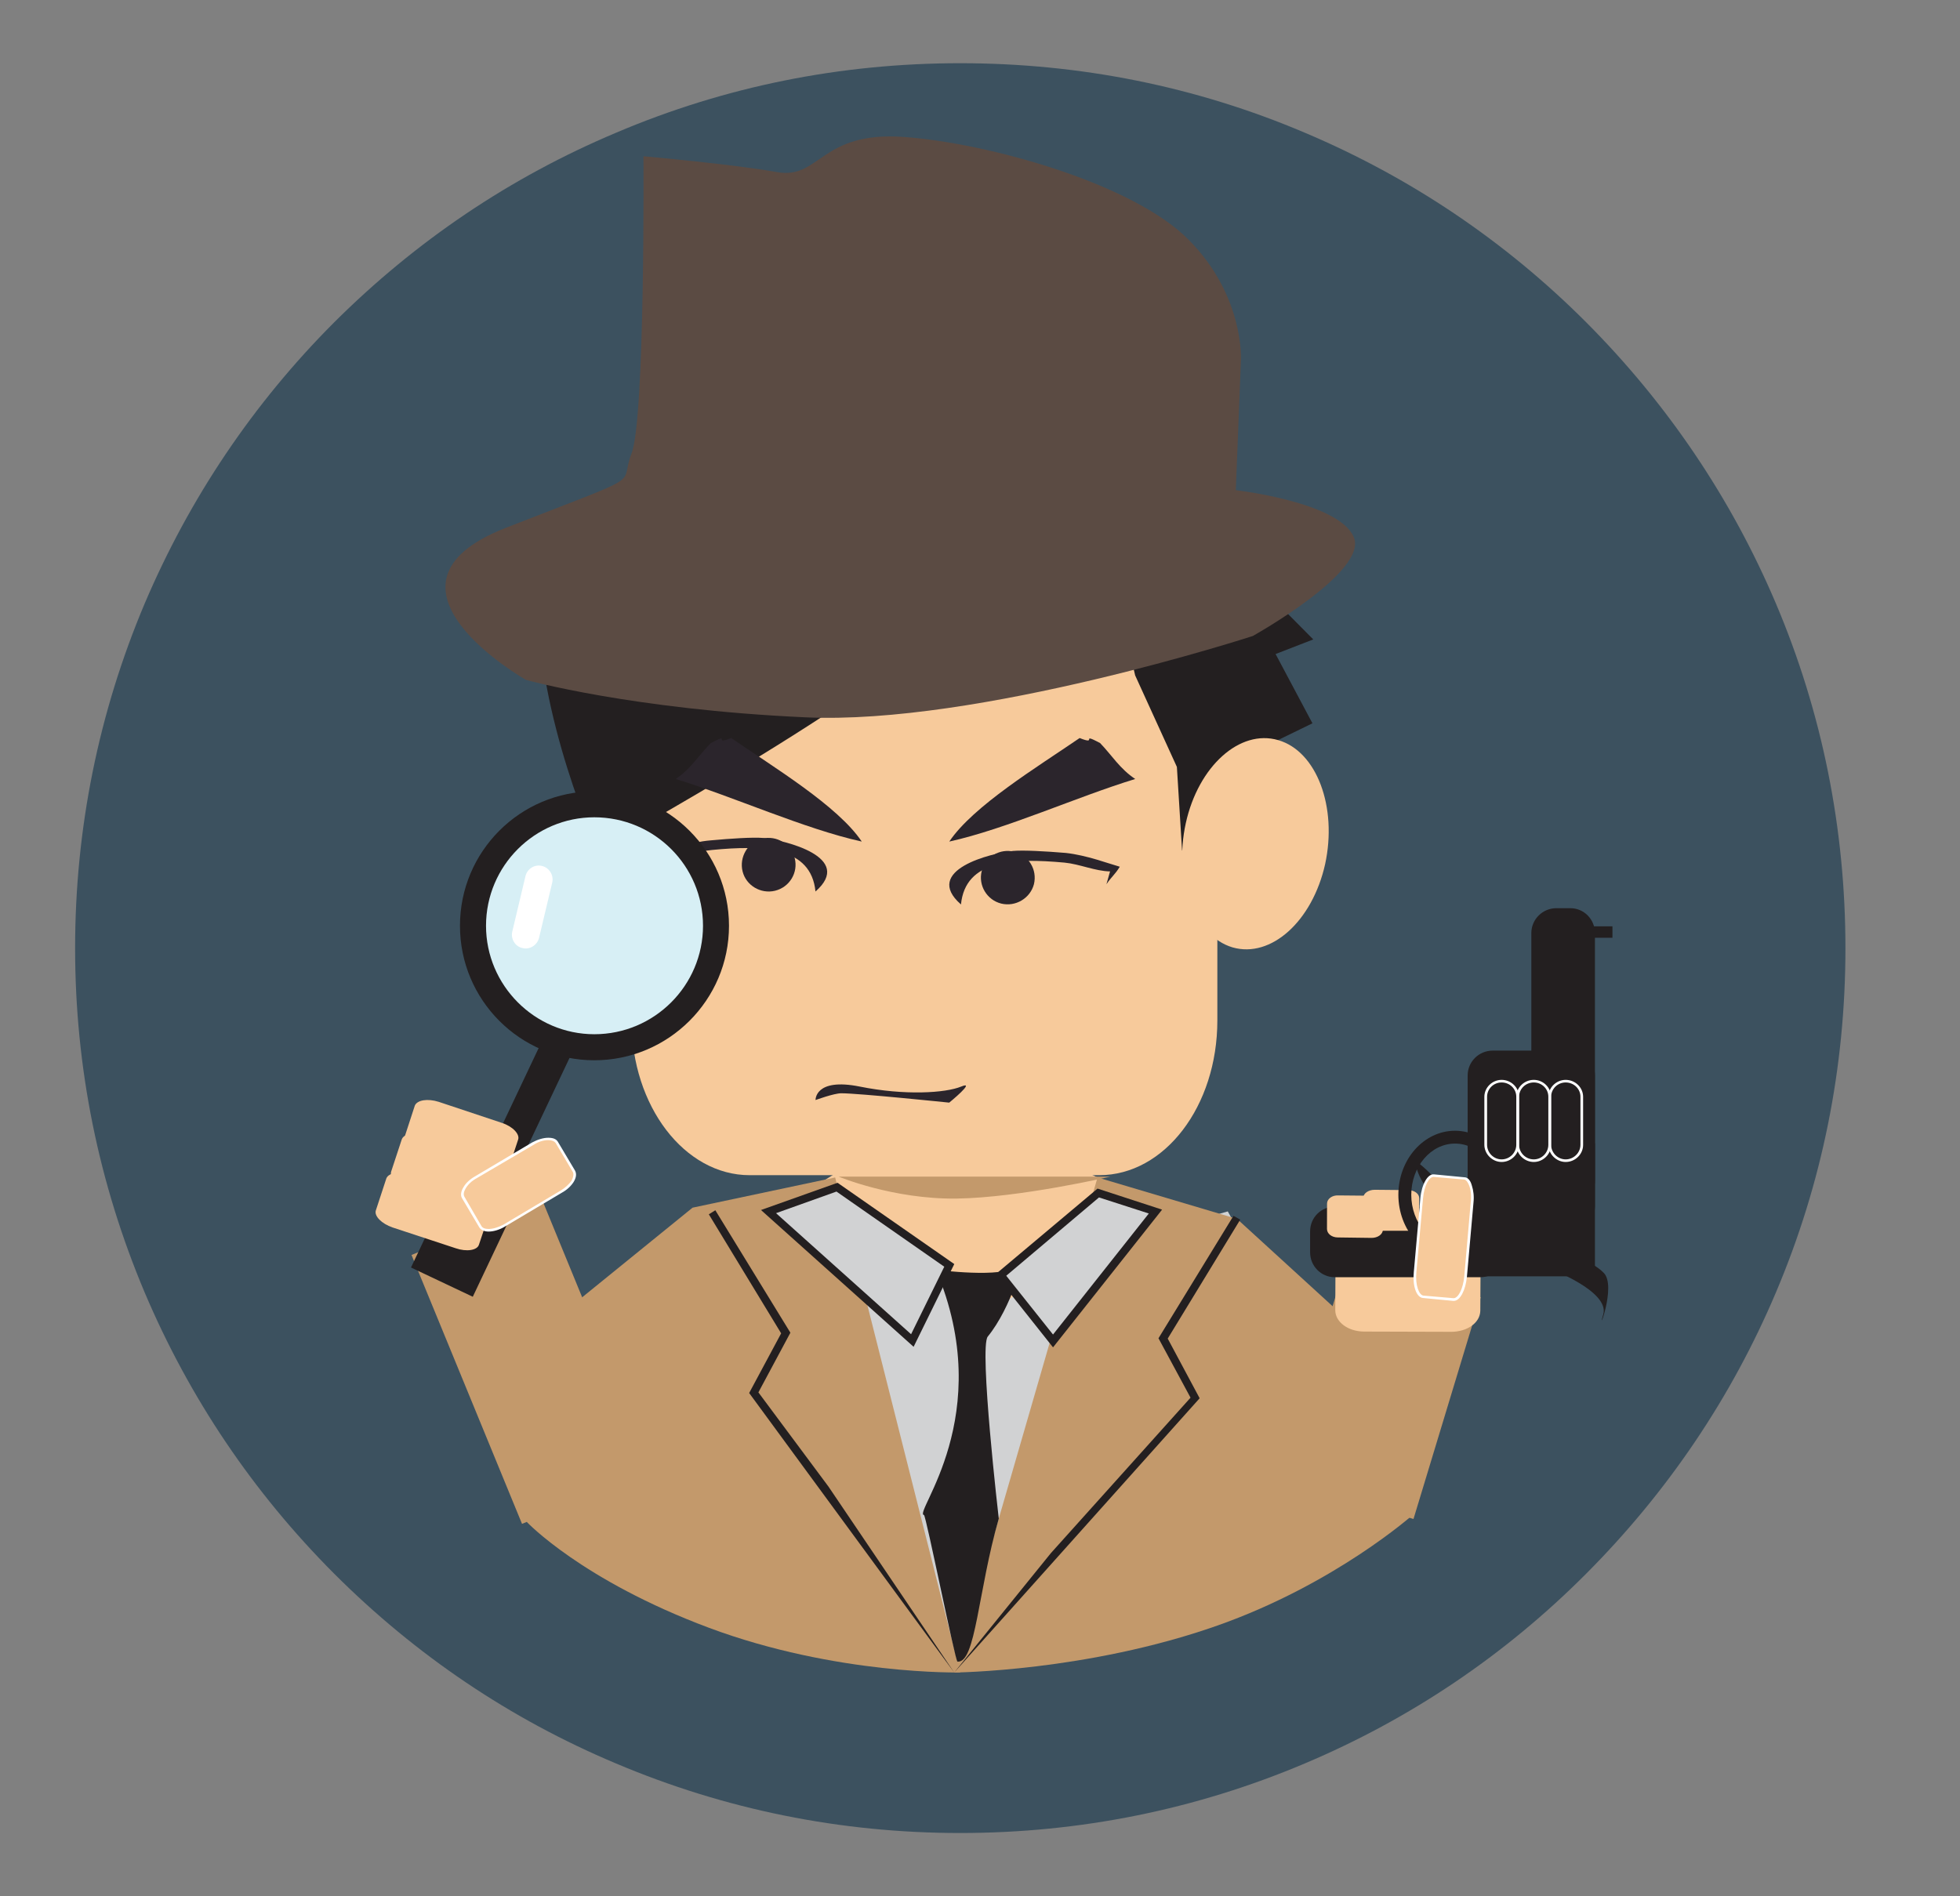 <?xml version="1.0" encoding="utf-8"?>
<!-- Generator: Adobe Illustrator 15.0.0, SVG Export Plug-In  -->
<!DOCTYPE svg PUBLIC "-//W3C//DTD SVG 1.1//EN" "http://www.w3.org/Graphics/SVG/1.1/DTD/svg11.dtd">
<svg version="1.1"
	 xmlns="http://www.w3.org/2000/svg" xmlns:xlink="http://www.w3.org/1999/xlink" xmlns:a="http://ns.adobe.com/AdobeSVGViewerExtensions/3.0/"
	 x="0px" y="0px" width="31px" height="30px" viewBox="-0.188 0 31 30" overflow="visible" enable-background="new -0.188 0 31 30"
	 xml:space="preserve">
<rect x="-0.188" y="0" width="31" height="30" fill="#808080" stroke="none"/>
<defs>
</defs>
<rect id="_x3C_Slice_x3E__39_" fill="none" width="30" height="30"/>
<path fill="#3C515F" d="M26.464,14.993c0,6.337-5.132,11.467-11.466,11.467c-6.327,0-11.461-5.129-11.461-11.467
	c0-6.332,5.134-11.461,11.461-11.461C21.332,3.531,26.464,8.661,26.464,14.993z"/>
<path fill="#3C515F" d="M14.998,28.999c-1.888,0-3.719-0.37-5.445-1.101c-1.672-0.703-3.164-1.711-4.455-3.001
	c-1.284-1.287-2.29-2.78-2.998-4.45C1.372,18.721,1,16.889,1,15.002c0-1.892,0.372-3.728,1.1-5.453
	c0.708-1.665,1.714-3.164,2.998-4.45c1.291-1.286,2.783-2.294,4.455-2.998c1.727-0.735,3.558-1.101,5.445-1.101
	c1.89,0,3.728,0.366,5.455,1.101c1.664,0.704,3.162,1.711,4.447,2.998c1.282,1.286,2.295,2.785,3.001,4.45
	C28.632,11.274,29,13.11,29,15.002c0,1.887-0.368,3.719-1.099,5.444c-0.706,1.67-1.719,3.164-3.001,4.45
	c-1.285,1.29-2.783,2.298-4.447,3.001C18.726,28.629,16.888,28.999,14.998,28.999z"/>
<path fill="#F7CA9B" d="M19.066,16.145c0,1.355-0.834,2.447-1.868,2.447h-5.529c-1.029,0-1.868-1.092-1.868-2.447v-5.671
	c0-1.35,0.839-2.447,1.868-2.447h5.529c1.034,0,1.868,1.097,1.868,2.447V16.145z"/>
<path fill="#231F20" d="M16.365,4.086c-1.03-0.92-3.032-1.124-3.032-1.124l0.596,0.518c0,0-0.501-0.259-1.401-0.301
	c-0.984-0.037-1.31-0.07-1.31-0.07l0.026,2.262c0,0,1.166,1.503-0.322,2.655c-0.813,0.634-2.551-0.994-2.596,1.448
	c-0.032,1.84,0.943,3.982,0.943,3.982s4.925-2.702,5.839-3.922c0.917-1.23,2.288-0.431,2.288-0.431l0.37,1.582l0.66,1.448
	l0.082,1.323l1.52-1.749l0.542-0.264l-0.583-1.096l0.596-0.231l-2.074-2.091l-0.082-1.892l-0.459-1.679l-0.513,0.777
	C17.455,5.233,17.396,5.011,16.365,4.086z"/>
<path fill="#F7CA9B" d="M20.771,13.67c-0.201,0.902-0.854,1.494-1.465,1.318c-0.605-0.18-0.938-1.06-0.739-1.966
	c0.199-0.902,0.855-1.49,1.461-1.313C20.639,11.885,20.966,12.768,20.771,13.67z"/>
<path fill="#5B4B43" d="M19.626,10.062c0,0-4.351,1.416-7.083,1.286c-2.742-0.125-4.413-0.592-4.413-0.592S5.493,9.258,7.811,8.351
	c2.311-0.902,1.775-0.63,1.99-1.179c0.216-0.551,0.188-4.7,0.188-4.7s1.413,0.125,2.108,0.25c0.688,0.125,0.683-0.652,2.015-0.555
	c1.331,0.097,3.623,0.735,4.502,1.628c0.882,0.889,0.825,1.902,0.825,1.902l-0.081,2.058c0,0,1.625,0.185,1.865,0.74
	C21.462,9.04,19.626,10.062,19.626,10.062z"/>
<path fill="#F7CA9B" d="M13.586,18.208c0,0-2.285,1.498-2.748,1.471c-0.461-0.028-0.772,0.333-1.166,0.693
	c-0.39,0.361-0.6,1.462-0.6,1.462l0.764,1.758l2.137-0.125l3.858-0.134l5.654-0.061c0,0,0.093-2.054-1.005-2.748
	c-1.098-0.694-0.591-1.026-1.617-1.263c-1.023-0.231-2.532-1.054-2.532-1.054s-0.438-0.074-0.465-0.153
	c-0.024-0.078-2.022-0.139-2.022-0.139L13.586,18.208z"/>
<polygon fill="#D1D2D3" points="21.963,24.031 14.955,26.287 8.447,24.031 9.982,19.818 13.819,19.479 15.31,20.851 16.928,19.818 
	19.231,19.165 "/>
<path fill="#C3996B" d="M14.998,26.459l-1.977-7.831l-2.255,0.478L8.72,20.767l-0.575,3.312c0,0,0.868,0.921,2.879,1.673
	C13.035,26.503,14.998,26.459,14.998,26.459z"/>
<path fill="#C3996B" d="M14.904,26.46l2.267-7.832l2.207,0.656l1.685,1.54l1.1,3.137c0,0-1.231,1.098-3.096,1.756
	C17.006,26.444,14.904,26.46,14.904,26.46z"/>
<path fill="#231F20" d="M14.616,20.089c0,0,1.078,0.139,1.257-0.056c0.184-0.196-0.07,0.662-0.438,1.112
	c-0.14,0.17,0.174,2.881,0.174,2.881c-0.329,1.137-0.364,2.296-0.654,2.261c-0.034-0.004-0.498-2.314-0.529-2.319
	C14.246,23.946,15.594,22.399,14.616,20.089"/>
<polygon fill="#231F20" points="14.904,26.46 16.434,24.57 18.642,22.112 18.135,21.172 19.321,19.235 19.428,19.295 18.281,21.177 
	18.786,22.121 "/>
<polygon fill="#231F20" points="14.904,26.46 11.661,22.038 12.167,21.094 11.023,19.211 11.126,19.147 12.313,21.084 
	11.807,22.028 12.915,23.518 "/>
<polygon fill="#D1D2D3" points="14.825,20.017 13.05,18.781 11.967,19.165 14.237,21.209 "/>
<path fill="#231F20" d="M14.262,21.307l-2.414-2.164l1.211-0.431l1.846,1.286L14.262,21.307z M12.086,19.193l2.136,1.915
	l0.525-1.068l-1.705-1.189L12.086,19.193z"/>
<polygon fill="#D1D2D3" points="15.639,20.173 17.184,18.874 18.086,19.165 16.467,21.219 "/>
<path fill="#231F20" d="M16.467,21.316l-0.914-1.152l1.618-1.36l1.021,0.333L16.467,21.316z M15.727,20.183l0.74,0.93l1.515-1.915
	l-0.788-0.254L15.727,20.183z"/>
<rect x="7.103" y="19.262" transform="matrix(0.925 -0.38 0.38 0.925 -7.569 4.736)" fill="#C3996B" width="2.242" height="4.599"/>
<rect x="20.554" y="20.122" transform="matrix(0.957 0.29 -0.29 0.957 7.29 -5.332)" fill="#C3996B" width="2.201" height="3.665"/>
<rect x="8.07" y="16.06" transform="matrix(0.904 0.428 -0.428 0.904 8.155 -1.909)" fill="#231F20" width="0.508" height="2.256"/>
<rect x="6.75" y="18.136" transform="matrix(0.904 0.428 -0.428 0.904 8.937 -1.268)" fill="#231F20" width="1.081" height="2.253"/>
<path fill="#F7CA9B" d="M7.838,18.541c-0.027,0.088-0.193,0.116-0.367,0.061l-0.999-0.333C6.298,18.212,6.18,18.092,6.207,18
	l0.166-0.509c0.037-0.088,0.202-0.115,0.376-0.06l0.999,0.333c0.174,0.056,0.291,0.181,0.258,0.268L7.838,18.541z"/>
<path fill="#F7CA9B" d="M7.631,19.072c-0.03,0.092-0.198,0.121-0.374,0.065l-0.998-0.333C6.082,18.749,5.967,18.624,6,18.531
	l0.166-0.504c0.032-0.092,0.195-0.12,0.369-0.061l1,0.329c0.176,0.06,0.292,0.18,0.26,0.272L7.631,19.072z"/>
<path fill="#F7CA9B" d="M7.387,19.692c-0.027,0.088-0.194,0.116-0.367,0.056l-0.999-0.329c-0.174-0.06-0.292-0.18-0.265-0.268
	l0.167-0.509c0.036-0.088,0.202-0.116,0.375-0.061l0.999,0.333c0.174,0.055,0.291,0.18,0.261,0.268L7.387,19.692z"/>
<path fill="#F7CA9B" d="M8.886,18.531c0.052,0.083-0.037,0.231-0.194,0.319l-0.908,0.537c-0.159,0.097-0.326,0.102-0.375,0.019
	l-0.27-0.458c-0.049-0.083,0.041-0.228,0.199-0.325l0.903-0.532C8.4,18,8.566,17.99,8.617,18.074L8.886,18.531z"/>
<path fill="#FFFFFF" d="M7.54,19.484c-0.069,0-0.126-0.027-0.149-0.069l-0.271-0.458c-0.028-0.046-0.018-0.111,0.023-0.176
	c0.037-0.065,0.102-0.125,0.183-0.171l0.903-0.536C8.317,18.027,8.406,18,8.484,18c0.073,0,0.125,0.018,0.152,0.064l0.27,0.454
	c0.028,0.051,0.021,0.111-0.021,0.181c-0.041,0.064-0.104,0.125-0.188,0.171l-0.903,0.537C7.711,19.457,7.616,19.484,7.54,19.484z
	 M8.484,18.037c-0.07,0-0.154,0.023-0.232,0.074l-0.906,0.532c-0.076,0.042-0.133,0.097-0.171,0.162
	c-0.03,0.051-0.036,0.097-0.017,0.129l0.266,0.458c0.019,0.037,0.061,0.051,0.116,0.051c0.068,0,0.157-0.027,0.235-0.069
	l0.902-0.537c0.076-0.046,0.135-0.102,0.175-0.157c0.028-0.056,0.038-0.106,0.02-0.139l-0.271-0.458
	C8.581,18.055,8.539,18.037,8.484,18.037z"/>
<path fill="#2B252C" d="M11.056,11.755c0.333-0.176,0.018,0.042,0.321-0.079c0.666,0.458,1.686,1.073,2.065,1.638
	c-0.903-0.199-2.024-0.708-2.942-0.99C10.74,12.162,10.862,11.949,11.056,11.755"/>
<path fill="#2B252C" d="M17.211,11.755c-0.332-0.176-0.021,0.042-0.323-0.079c-0.668,0.458-1.682,1.073-2.062,1.638
	c0.901-0.199,2.018-0.708,2.941-0.99C17.523,12.162,17.398,11.949,17.211,11.755"/>
<path fill="#2B252C" d="M10.352,13.586c0.234-0.014,0.482-0.12,0.721-0.139c0.811-0.079,1.567-0.051,1.637,0.657
	c0.617-0.541-0.479-0.809-0.826-0.847c-0.17-0.014-0.514,0.009-0.831,0.038c-0.335,0.027-0.675,0.162-0.854,0.212
	c0.077,0.125,0.131,0.157,0.207,0.277"/>
<path fill="#2B252C" d="M12.382,13.578c0.057,0.227-0.082,0.458-0.312,0.514c-0.225,0.055-0.458-0.083-0.513-0.306
	c-0.056-0.226,0.082-0.462,0.307-0.518C12.097,13.212,12.322,13.351,12.382,13.578z"/>
<path fill="#2B252C" d="M17.369,13.786c-0.235-0.004-0.481-0.116-0.72-0.139c-0.815-0.074-1.568-0.046-1.638,0.662
	c-0.617-0.542,0.48-0.814,0.826-0.847c0.166-0.014,0.509,0.005,0.834,0.032c0.332,0.037,0.67,0.167,0.852,0.218
	c-0.076,0.125-0.131,0.157-0.211,0.277"/>
<path fill="#2B252C" d="M15.339,13.781c-0.057,0.227,0.083,0.458,0.309,0.514c0.226,0.055,0.458-0.083,0.517-0.306
	c0.056-0.231-0.084-0.458-0.307-0.513C15.626,13.416,15.399,13.555,15.339,13.781z"/>
<path fill="#2B252C" d="M12.711,17.403c0,0-0.014-0.356,0.699-0.213c0.713,0.144,1.358,0.102,1.604,0
	c0.247-0.102-0.189,0.254-0.189,0.254s-1.431-0.148-1.707-0.148C13.002,17.296,12.711,17.403,12.711,17.403z"/>
<path fill="#D7EFF5" d="M11.134,14.646c0,1.064-0.859,1.924-1.922,1.924c-1.062,0-1.923-0.86-1.923-1.924
	c0-1.06,0.861-1.919,1.923-1.919C10.274,12.727,11.134,13.586,11.134,14.646z"/>
<path fill="#231F20" d="M9.212,16.774c-1.173,0-2.125-0.953-2.125-2.128c0-1.175,0.952-2.127,2.125-2.127s2.13,0.953,2.13,2.127
	C11.342,15.821,10.385,16.774,9.212,16.774z M9.212,12.93c-0.942,0-1.713,0.768-1.713,1.716c0,0.944,0.771,1.716,1.713,1.716
	c0.95,0,1.719-0.772,1.719-1.716C10.931,13.698,10.162,12.93,9.212,12.93z"/>
<path fill="#FFFFFF" d="M8.338,14.836c-0.028,0.115-0.146,0.194-0.264,0.162l0,0c-0.113-0.023-0.187-0.143-0.16-0.259l0.209-0.878
	c0.027-0.116,0.146-0.19,0.259-0.162l0,0c0.115,0.027,0.192,0.144,0.164,0.264L8.338,14.836z"/>
<path fill="#C3996B" d="M13.077,18.615h4.297c0,0-1.43,0.333-2.432,0.347C13.938,18.975,13.077,18.615,13.077,18.615z"/>
<rect x="24.76" y="14.655" fill="#231F20" width="0.555" height="0.181"/>
<path fill="#F7CA9B" d="M21.389,21.066c-0.256,0-0.458-0.152-0.458-0.338l0.005-1.05c0.002-0.185,0.209-0.333,0.46-0.333
	l1.382,0.005c0.248,0.004,0.453,0.153,0.453,0.342l-0.006,1.045c-0.004,0.19-0.205,0.333-0.463,0.333L21.389,21.066z"/>
<path fill="#231F20" d="M25.038,19.082c0,0.213-0.174,0.388-0.388,0.388h-1.229c-0.22,0-0.396-0.175-0.396-0.388v-2.068
	c0-0.217,0.177-0.393,0.396-0.393h1.229c0.214,0,0.388,0.176,0.388,0.393V19.082z"/>
<path fill="#231F20" d="M25.038,18.684c0,0.217-0.174,0.398-0.388,0.398h-0.223c-0.217,0-0.395-0.181-0.395-0.398v-3.922
	c0-0.217,0.178-0.394,0.395-0.394h0.223c0.214,0,0.388,0.176,0.388,0.394V18.684z"/>
<path fill="#231F20" d="M23.617,19.812c0,0.218-0.175,0.394-0.391,0.394h-2.304c-0.215,0-0.389-0.176-0.389-0.394v-0.329
	c0-0.222,0.174-0.393,0.389-0.393h2.304c0.216,0,0.391,0.171,0.391,0.393V19.812z"/>
<rect x="23.025" y="18.088" fill="#231F20" width="2.013" height="2.104"/>
<path fill="#F7CA9B" d="M21.549,19.47c-0.097,0-0.174-0.06-0.174-0.125v-0.397c0-0.07,0.083-0.125,0.18-0.125l0.527,0.005
	c0.098,0,0.176,0.056,0.176,0.125l-0.002,0.393c0,0.07-0.076,0.125-0.174,0.125H21.549z"/>
<path fill="#F7CA9B" d="M20.972,19.577c-0.097,0-0.172-0.06-0.172-0.134l0.001-0.402c0-0.074,0.081-0.134,0.178-0.129l0.531,0.005
	c0.097,0,0.178,0.055,0.178,0.125l-0.003,0.407c0,0.079-0.082,0.135-0.179,0.135L20.972,19.577z"/>
<path fill="#231F20" d="M22.825,19.915c-0.493,0-0.896-0.454-0.896-1.013c0-0.559,0.402-1.013,0.896-1.013
	c0.492,0,0.896,0.454,0.896,1.013C23.721,19.461,23.317,19.915,22.825,19.915z M22.825,18.092c-0.383,0-0.692,0.366-0.692,0.81
	s0.31,0.81,0.692,0.81c0.382,0,0.69-0.366,0.69-0.81S23.207,18.092,22.825,18.092z"/>
<path fill="#231F20" d="M23.309,18.901c0,0-0.478,0.079-0.75-0.208c-0.275-0.292-0.372-0.333-0.372-0.333s0.076,0.583,0.639,0.731
	c0.562,0.148,0.354,0.213,0.354,0.213L23.309,18.901z"/>
<path fill="#F7CA9B" d="M22.972,18.643c0.089,0.009,0.146,0.18,0.124,0.384l-0.104,1.17c-0.016,0.208-0.104,0.37-0.192,0.361
	l-0.479-0.042c-0.089-0.009-0.146-0.186-0.125-0.389l0.102-1.17c0.018-0.208,0.105-0.365,0.194-0.36L22.972,18.643z"/>
<path fill="#FFFFFF" d="M22.804,20.581c0,0-0.005,0-0.006,0l-0.479-0.046c-0.105-0.009-0.167-0.189-0.146-0.407l0.104-1.17
	c0.02-0.222,0.116-0.389,0.214-0.379l0.481,0.046c0.054,0,0.097,0.047,0.119,0.13c0.026,0.078,0.037,0.175,0.026,0.272l-0.104,1.175
	C22.991,20.414,22.906,20.581,22.804,20.581z M22.485,18.619c-0.069,0-0.148,0.135-0.166,0.338l-0.105,1.17
	c-0.02,0.208,0.042,0.36,0.11,0.37l0.479,0.041c0.07,0,0.148-0.139,0.168-0.342l0.102-1.17c0.013-0.097,0.004-0.189-0.02-0.259
	c-0.021-0.06-0.05-0.101-0.082-0.106L22.485,18.619z"/>
<path fill="#231F20" d="M24.831,18.111c0,0.138-0.112,0.25-0.256,0.25l0,0c-0.14,0-0.251-0.111-0.251-0.25v-0.759
	c0-0.139,0.111-0.25,0.251-0.25l0,0c0.144,0,0.256,0.111,0.256,0.25V18.111z"/>
<path fill="#FFFFFF" d="M24.575,18.383c-0.147,0-0.273-0.125-0.273-0.272v-0.759c0-0.148,0.126-0.268,0.273-0.268
	c0.151,0,0.276,0.12,0.276,0.268v0.759C24.852,18.259,24.727,18.383,24.575,18.383z M24.575,17.125c-0.128,0-0.23,0.102-0.23,0.227
	v0.759c0,0.125,0.103,0.231,0.23,0.231c0.13,0,0.234-0.107,0.234-0.231v-0.759C24.81,17.227,24.705,17.125,24.575,17.125z"/>
<path fill="#231F20" d="M24.324,18.111c0,0.138-0.112,0.25-0.253,0.25l0,0c-0.144,0-0.253-0.111-0.253-0.25v-0.759
	c0-0.139,0.109-0.25,0.253-0.25l0,0c0.141,0,0.253,0.111,0.253,0.25V18.111z"/>
<path fill="#FFFFFF" d="M24.071,18.383c-0.151,0-0.276-0.125-0.276-0.272v-0.759c0-0.148,0.125-0.268,0.276-0.268
	c0.148,0,0.273,0.12,0.273,0.268v0.759C24.345,18.259,24.22,18.383,24.071,18.383z M24.071,17.125c-0.13,0-0.233,0.102-0.233,0.227
	v0.759c0,0.125,0.104,0.231,0.233,0.231c0.128,0,0.23-0.107,0.23-0.231v-0.759C24.302,17.227,24.199,17.125,24.071,17.125z"/>
<path fill="#231F20" d="M23.818,18.111c0,0.138-0.117,0.25-0.256,0.25l0,0c-0.139,0-0.254-0.111-0.254-0.25v-0.759
	c0-0.139,0.115-0.25,0.254-0.25l0,0c0.139,0,0.256,0.111,0.256,0.25V18.111z"/>
<path fill="#FFFFFF" d="M23.562,18.383c-0.147,0-0.273-0.125-0.273-0.272v-0.759c0-0.148,0.126-0.268,0.273-0.268
	c0.15,0,0.275,0.12,0.275,0.268v0.759C23.838,18.259,23.713,18.383,23.562,18.383z M23.562,17.125c-0.128,0-0.23,0.102-0.23,0.227
	v0.759c0,0.125,0.103,0.231,0.23,0.231c0.13,0,0.232-0.107,0.232-0.231v-0.759C23.795,17.227,23.692,17.125,23.562,17.125z"/>
<path fill="#231F20" d="M24.324,20.072c0,0,0.949,0.356,0.846,0.722c-0.111,0.37,0.215-0.449,0.007-0.657
	c-0.208-0.217-0.729-0.365-0.729-0.365l-0.123,0.227"/>
</svg>